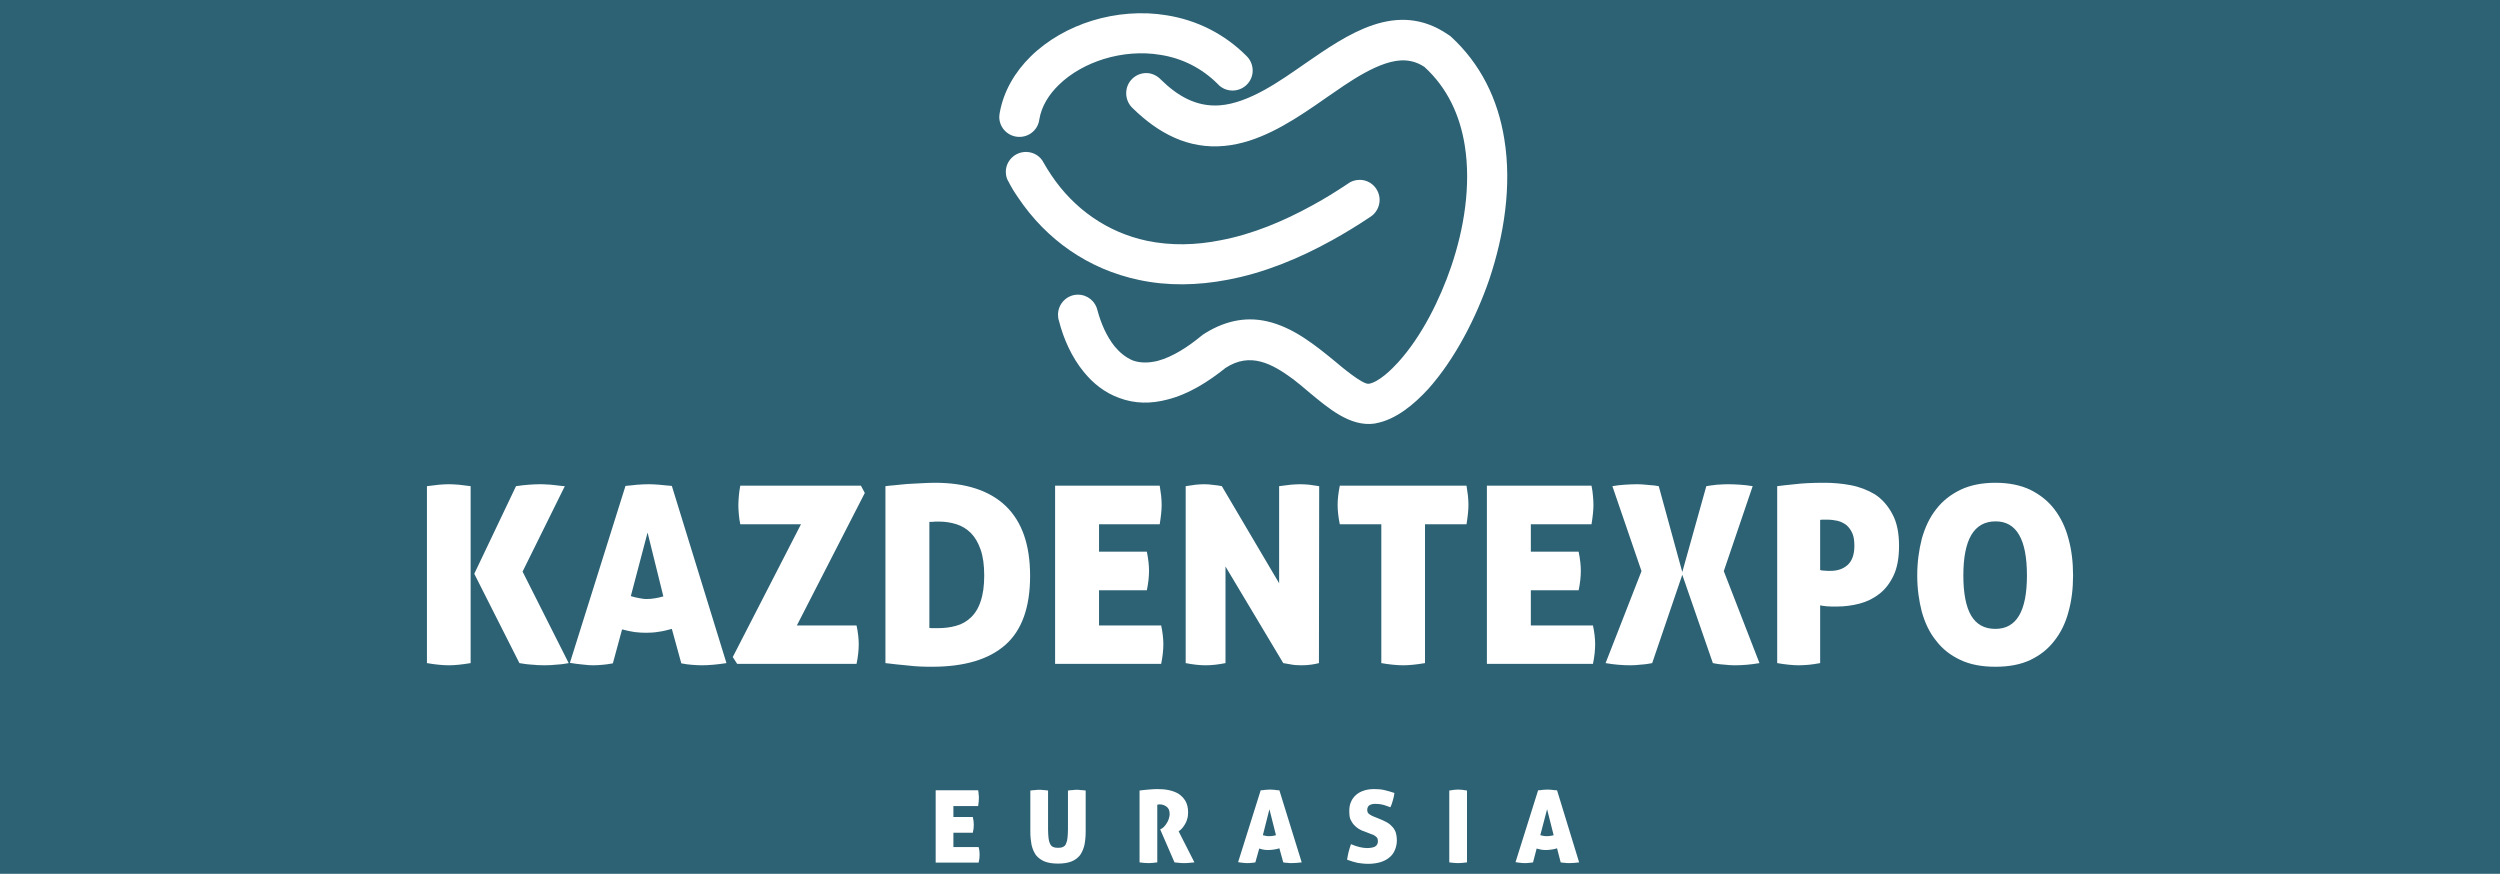 <?xml version="1.0" encoding="UTF-8"?> <!-- Creator: CorelDRAW --> <svg xmlns="http://www.w3.org/2000/svg" xmlns:xlink="http://www.w3.org/1999/xlink" xmlns:xodm="http://www.corel.com/coreldraw/odm/2003" xml:space="preserve" width="103px" height="36px" style="shape-rendering:geometricPrecision; text-rendering:geometricPrecision; image-rendering:optimizeQuality; fill-rule:evenodd; clip-rule:evenodd" viewBox="0 0 103 36"> <defs> <style type="text/css"> <![CDATA[ .fil0 {fill:#2D6275} .fil1 {fill:white} .fil2 {fill:white;fill-rule:nonzero} ]]> </style> </defs> <g id="Слой_x0020_1">  <rect class="fil0" width="103" height="36"></rect> <g id="_2440370439712"> <g> <path class="fil1" d="M55.53 7.57c0.13,-0.1 0.3,-0.16 0.49,-0.16 0.45,0 0.82,0.37 0.82,0.83 0,0.29 -0.16,0.56 -0.39,0.7 -0.52,0.35 -1.05,0.67 -1.59,0.97 -1.34,0.74 -2.79,1.34 -4.3,1.62 -1.21,0.23 -2.45,0.26 -3.65,0 -2.07,-0.44 -3.8,-1.65 -4.97,-3.4 -0.14,-0.2 -0.27,-0.41 -0.38,-0.63 -0.08,-0.12 -0.12,-0.26 -0.12,-0.42 0,-0.45 0.37,-0.82 0.83,-0.82 0.32,0 0.6,0.18 0.73,0.45 0.1,0.17 0.2,0.34 0.31,0.5 0.93,1.39 2.3,2.36 3.94,2.71 1,0.21 2.03,0.18 3.03,-0.02 1.33,-0.25 2.61,-0.79 3.79,-1.44 0.5,-0.27 0.98,-0.57 1.46,-0.89l0 0zm-11.9 5.65c-0.03,-0.08 -0.04,-0.17 -0.04,-0.25 0,-0.46 0.37,-0.83 0.82,-0.83 0.4,0 0.73,0.28 0.81,0.66 0.14,0.52 0.37,1.06 0.71,1.48 0.2,0.24 0.45,0.45 0.74,0.57 0.33,0.12 0.68,0.1 1.02,0.02 0.64,-0.17 1.28,-0.6 1.79,-1.02 0.01,-0.01 0.02,-0.01 0.02,-0.02l0.03 -0.01c0,-0.01 0.01,-0.01 0.01,-0.02 0.82,-0.54 1.71,-0.78 2.67,-0.56 1.08,0.25 1.98,0.98 2.82,1.67 0.2,0.17 1.11,0.94 1.36,0.9 0.01,0 0.01,0 0.02,0 0.41,-0.08 0.93,-0.59 1.2,-0.89 0.97,-1.07 1.72,-2.59 2.18,-3.94 0.53,-1.56 0.82,-3.34 0.56,-4.98 -0.2,-1.26 -0.72,-2.38 -1.66,-3.24 -0.24,-0.16 -0.49,-0.25 -0.78,-0.27 -1.04,-0.07 -2.41,0.95 -3.23,1.51 -0.16,0.11 -0.33,0.23 -0.49,0.34 -1.11,0.76 -2.37,1.54 -3.73,1.67 -1.51,0.15 -2.75,-0.53 -3.8,-1.56 -0.16,-0.15 -0.26,-0.37 -0.26,-0.61 0,-0.46 0.37,-0.83 0.83,-0.83 0.23,0 0.45,0.11 0.6,0.27 0.67,0.66 1.45,1.13 2.42,1.06 1.22,-0.09 2.51,-1.02 3.49,-1.7 1.77,-1.22 3.81,-2.67 5.93,-1.21l0.02 0.01c0.02,0.01 0.04,0.03 0.05,0.04l0.02 0.01c1.24,1.13 1.96,2.6 2.22,4.25 0.31,1.91 -0.01,3.95 -0.62,5.77 -0.54,1.57 -1.41,3.28 -2.52,4.52 -0.56,0.61 -1.32,1.26 -2.16,1.41 -0.01,0 -0.03,0.01 -0.04,0.01 -1.02,0.15 -1.94,-0.66 -2.67,-1.26 -0.22,-0.19 -0.45,-0.38 -0.68,-0.56 -0.88,-0.65 -1.78,-1.14 -2.8,-0.47 -0.7,0.56 -1.51,1.08 -2.39,1.3 -0.67,0.18 -1.35,0.18 -2,-0.07 -0.58,-0.21 -1.06,-0.59 -1.45,-1.07 -0.49,-0.6 -0.83,-1.35 -1.02,-2.1l0 0zm7.72 -10.92c0.16,0.15 0.26,0.37 0.26,0.61 0,0.45 -0.37,0.82 -0.83,0.82 -0.24,0 -0.46,-0.1 -0.61,-0.27 -0.65,-0.65 -1.46,-1.06 -2.36,-1.2 -0.77,-0.13 -1.58,-0.06 -2.33,0.17 -0.68,0.21 -1.35,0.57 -1.86,1.07 -0.4,0.39 -0.71,0.87 -0.8,1.42 -0.05,0.41 -0.4,0.72 -0.82,0.72 -0.46,0 -0.83,-0.37 -0.83,-0.82 0,-0.06 0.01,-0.12 0.02,-0.18 0.16,-0.89 0.63,-1.68 1.27,-2.31 0.7,-0.69 1.6,-1.19 2.54,-1.48 0.98,-0.3 2.05,-0.39 3.07,-0.22 1.25,0.2 2.38,0.77 3.28,1.67l0 0z"></path> </g> <g> <path class="fil2" d="M41.72 4.77c0.12,-0.78 0.53,-1.48 1.12,-2.06 0.61,-0.6 1.42,-1.06 2.32,-1.34 0.89,-0.27 1.87,-0.36 2.82,-0.21 1.09,0.18 2.14,0.67 3,1.55l-0.4 0.39c-0.77,-0.78 -1.72,-1.22 -2.69,-1.38 -0.86,-0.14 -1.75,-0.06 -2.57,0.19 -0.81,0.25 -1.53,0.67 -2.08,1.21 -0.51,0.49 -0.86,1.09 -0.96,1.74 -0.19,-0.03 -0.38,-0.06 -0.56,-0.09l0 0z"></path> <path class="fil2" d="M47.43 3.64c2.37,2.38 4.56,0.87 6.62,-0.55 1.81,-1.25 3.54,-2.44 5.31,-1.22l0.02 0.01 0.01 0.01c1.19,1.07 1.82,2.45 2.06,3.93 0.29,1.8 -0.01,3.76 -0.61,5.51 -0.59,1.76 -1.49,3.32 -2.41,4.34 -0.63,0.7 -1.28,1.15 -1.87,1.24l0 0c-0.72,0.11 -1.44,-0.48 -2.24,-1.14 -1.17,-0.97 -2.56,-2.11 -4.15,-1.05 -0.82,0.67 -1.55,1.05 -2.21,1.22 -0.63,0.16 -1.19,0.13 -1.68,-0.06 -0.48,-0.18 -0.88,-0.5 -1.21,-0.9 -0.45,-0.55 -0.75,-1.25 -0.93,-1.94l0.55 -0.14c0.16,0.62 0.43,1.24 0.82,1.72 0.27,0.33 0.59,0.59 0.97,0.73 0.38,0.14 0.83,0.17 1.34,0.04 0.58,-0.15 1.25,-0.5 2.01,-1.12l0.02 -0.02c1.94,-1.31 3.51,-0.01 4.83,1.08 0.7,0.58 1.32,1.09 1.79,1.02l0 0c0.46,-0.07 1,-0.46 1.54,-1.06 0.87,-0.97 1.72,-2.46 2.29,-4.14 0.57,-1.68 0.86,-3.54 0.59,-5.24 -0.22,-1.35 -0.8,-2.61 -1.87,-3.58 -1.44,-0.98 -3,0.09 -4.65,1.23 -2.24,1.55 -4.64,3.2 -7.35,0.48l0.41 -0.4 0 0z"></path> <path class="fil2" d="M42.52 6.95c0.1,0.19 0.22,0.38 0.34,0.56 0.93,1.39 2.37,2.53 4.28,2.93 1.92,0.41 4.33,0.07 7.19,-1.5 0.5,-0.28 1.01,-0.59 1.53,-0.94l0.32 0.47c-0.55,0.36 -1.07,0.69 -1.58,0.97 -2.99,1.65 -5.53,2 -7.58,1.56 -2.06,-0.44 -3.62,-1.67 -4.63,-3.17 -0.14,-0.2 -0.26,-0.41 -0.37,-0.61l0.5 -0.27 0 0z"></path> <path class="fil1" d="M42 4.53c0.15,0 0.28,0.13 0.28,0.29 0,0.15 -0.13,0.28 -0.28,0.28 -0.16,0 -0.29,-0.13 -0.29,-0.28 0,-0.16 0.13,-0.29 0.29,-0.29z"></path> <path class="fil1" d="M50.78 2.62c0.16,0 0.29,0.13 0.29,0.29 0,0.15 -0.13,0.28 -0.29,0.28 -0.16,0 -0.28,-0.13 -0.28,-0.28 0,-0.16 0.12,-0.29 0.28,-0.29z"></path> <path class="fil1" d="M47.23 3.56c0.15,0 0.28,0.12 0.28,0.28 0,0.16 -0.13,0.29 -0.28,0.29 -0.16,0 -0.29,-0.13 -0.29,-0.29 0,-0.16 0.13,-0.28 0.29,-0.28z"></path> <path class="fil1" d="M42.27 6.8c0.15,0 0.28,0.13 0.28,0.28 0,0.16 -0.13,0.29 -0.28,0.29 -0.16,0 -0.29,-0.13 -0.29,-0.29 0,-0.15 0.13,-0.28 0.29,-0.28z"></path> <path class="fil1" d="M44.41 12.68c0.16,0 0.29,0.13 0.29,0.29 0,0.15 -0.13,0.28 -0.29,0.28 -0.15,0 -0.28,-0.13 -0.28,-0.28 0,-0.16 0.13,-0.29 0.28,-0.29z"></path> <path class="fil1" d="M56.02 7.95c0.15,0 0.28,0.13 0.28,0.29 0,0.15 -0.13,0.28 -0.28,0.28 -0.16,0 -0.29,-0.13 -0.29,-0.28 0,-0.16 0.13,-0.29 0.29,-0.29z"></path> </g> <path class="fil2" d="M21.53 23.55l1.9 3.77c-0.11,0.02 -0.27,0.05 -0.46,0.06 -0.19,0.02 -0.37,0.03 -0.53,0.03 -0.19,0 -0.38,-0.01 -0.57,-0.03 -0.18,-0.01 -0.34,-0.04 -0.47,-0.06l-1.86 -3.68 1.72 -3.61c0.2,-0.03 0.38,-0.05 0.53,-0.06 0.15,-0.01 0.3,-0.02 0.46,-0.02 0.07,0 0.16,0 0.26,0.01 0.09,0 0.18,0.01 0.28,0.02 0.09,0.01 0.18,0.02 0.26,0.03 0.09,0.01 0.16,0.02 0.22,0.02l-1.74 3.52 0 0zm-3.94 -3.52c0.18,-0.02 0.35,-0.04 0.5,-0.06 0.15,-0.01 0.28,-0.02 0.4,-0.02 0.12,0 0.26,0.01 0.41,0.02 0.15,0.02 0.32,0.04 0.49,0.06l0 7.29c-0.36,0.06 -0.66,0.09 -0.89,0.09 -0.26,0 -0.56,-0.03 -0.91,-0.09l0 -7.29 0 0zm7.66 7.3c-0.16,0.03 -0.3,0.05 -0.43,0.06 -0.13,0.01 -0.25,0.02 -0.38,0.02 -0.12,0 -0.26,-0.01 -0.42,-0.03 -0.16,-0.01 -0.34,-0.04 -0.54,-0.07l2.29 -7.29c0.18,-0.02 0.34,-0.03 0.49,-0.05 0.16,-0.01 0.31,-0.02 0.47,-0.02 0.13,0 0.27,0.01 0.42,0.02 0.16,0.02 0.33,0.03 0.53,0.05l2.25 7.3c-0.39,0.06 -0.72,0.09 -1.02,0.09 -0.13,0 -0.27,-0.01 -0.41,-0.02 -0.13,-0.01 -0.28,-0.03 -0.43,-0.06l-0.39 -1.42c-0.19,0.05 -0.37,0.1 -0.55,0.12 -0.17,0.03 -0.34,0.04 -0.51,0.04 -0.16,0 -0.32,-0.01 -0.48,-0.03 -0.17,-0.03 -0.34,-0.06 -0.51,-0.11l-0.38 1.4zm1.43 -5.39l-0.69 2.62c0.12,0.04 0.23,0.06 0.33,0.08 0.1,0.02 0.21,0.04 0.32,0.04 0.11,0 0.23,-0.01 0.34,-0.03 0.11,-0.02 0.23,-0.04 0.35,-0.08l-0.65 -2.63 0 0zm8.7 4.6c0,0.25 -0.03,0.52 -0.09,0.81l-4.92 0 -0.18 -0.28 2.81 -5.47 -2.5 0c-0.03,-0.14 -0.05,-0.28 -0.06,-0.41 -0.01,-0.13 -0.02,-0.26 -0.02,-0.37 0,-0.12 0.01,-0.24 0.02,-0.38 0.01,-0.13 0.03,-0.28 0.06,-0.43l4.97 0 0.16 0.3 -2.8 5.46 2.46 0c0.06,0.28 0.09,0.54 0.09,0.77zm3.13 -6.65c1.29,0 2.26,0.32 2.93,0.96 0.67,0.65 1,1.6 1,2.88 0,1.29 -0.34,2.24 -1.02,2.84 -0.68,0.6 -1.69,0.9 -3.02,0.9 -0.34,0 -0.67,-0.01 -0.98,-0.05 -0.32,-0.03 -0.63,-0.06 -0.94,-0.1l0 -7.29c0.1,-0.01 0.23,-0.03 0.39,-0.04 0.16,-0.02 0.33,-0.03 0.51,-0.05 0.18,-0.01 0.37,-0.02 0.57,-0.03 0.19,-0.01 0.38,-0.02 0.56,-0.02l0 0zm-0.22 5.98c0.05,0.01 0.1,0.01 0.16,0.01 0.06,0 0.13,0 0.19,0 0.27,0 0.52,-0.03 0.76,-0.1 0.23,-0.06 0.43,-0.18 0.6,-0.34 0.17,-0.16 0.31,-0.38 0.4,-0.66 0.1,-0.28 0.15,-0.64 0.15,-1.07 0,-0.43 -0.05,-0.79 -0.15,-1.07 -0.1,-0.29 -0.24,-0.52 -0.4,-0.68 -0.17,-0.17 -0.37,-0.29 -0.59,-0.36 -0.22,-0.07 -0.46,-0.11 -0.7,-0.11 -0.14,0 -0.24,0 -0.3,0.01 -0.06,0 -0.1,0 -0.12,0l0 4.37 0 0zm9.05 -2.35c0,0.24 -0.03,0.51 -0.09,0.8l-1.97 0 0 1.45 2.56 0c0.06,0.28 0.09,0.54 0.09,0.77 0,0.25 -0.03,0.52 -0.09,0.81l-4.37 0 0 -7.34 4.31 0c0.02,0.15 0.04,0.29 0.06,0.42 0.01,0.13 0.02,0.25 0.02,0.37 0,0.22 -0.03,0.49 -0.08,0.8l-2.5 0 0 1.13 1.97 0c0.06,0.3 0.09,0.56 0.09,0.79l0 0zm1.51 -3.49c0.15,-0.02 0.28,-0.04 0.41,-0.06 0.12,-0.01 0.24,-0.02 0.35,-0.02 0.13,0 0.25,0.01 0.39,0.03 0.13,0.01 0.24,0.03 0.34,0.05l2.36 4 0 -4c0.18,-0.02 0.34,-0.04 0.48,-0.06 0.15,-0.01 0.28,-0.02 0.39,-0.02 0.12,0 0.24,0.01 0.37,0.02 0.13,0.02 0.26,0.04 0.41,0.06l-0.01 7.29c-0.07,0.02 -0.17,0.04 -0.3,0.06 -0.13,0.02 -0.27,0.03 -0.42,0.03 -0.17,0 -0.32,-0.01 -0.46,-0.04 -0.13,-0.02 -0.23,-0.04 -0.29,-0.05l-2.38 -3.98 0 3.98c-0.3,0.06 -0.57,0.09 -0.82,0.09 -0.24,0 -0.52,-0.03 -0.82,-0.09l0 -7.29 0 0zm8.06 1.57l-1.71 0c-0.06,-0.29 -0.09,-0.56 -0.09,-0.8 0,-0.23 0.03,-0.49 0.09,-0.79l5.22 0c0.02,0.15 0.04,0.29 0.06,0.42 0.01,0.13 0.02,0.25 0.02,0.37 0,0.22 -0.03,0.49 -0.08,0.8l-1.71 0 0 5.72c-0.36,0.06 -0.66,0.09 -0.89,0.09 -0.26,0 -0.56,-0.03 -0.91,-0.09l0 -5.72zm8.22 1.92c0,0.24 -0.03,0.51 -0.09,0.8l-1.97 0 0 1.45 2.56 0c0.06,0.28 0.09,0.54 0.09,0.77 0,0.25 -0.03,0.52 -0.09,0.81l-4.37 0 0 -7.34 4.31 0c0.03,0.15 0.05,0.29 0.06,0.42 0.01,0.13 0.02,0.25 0.02,0.37 0,0.22 -0.03,0.49 -0.08,0.8l-2.5 0 0 1.13 1.97 0c0.06,0.3 0.09,0.56 0.09,0.79l0 0zm1.3 -3.49c0.17,-0.03 0.34,-0.05 0.51,-0.06 0.17,-0.01 0.34,-0.02 0.52,-0.02 0.11,0 0.26,0.01 0.45,0.03 0.18,0.01 0.33,0.03 0.43,0.05l0.97 3.54 0.99 -3.54c0.11,-0.02 0.26,-0.04 0.44,-0.06 0.18,-0.01 0.33,-0.02 0.45,-0.02 0.18,0 0.35,0.01 0.51,0.02 0.16,0.01 0.33,0.03 0.51,0.06l-1.19 3.5 1.47 3.79c-0.35,0.06 -0.69,0.09 -1.03,0.09 -0.12,0 -0.27,-0.01 -0.45,-0.03 -0.19,-0.01 -0.33,-0.04 -0.44,-0.06l-1.26 -3.64 -1.24 3.64c-0.11,0.02 -0.26,0.05 -0.44,0.06 -0.18,0.02 -0.33,0.03 -0.45,0.03 -0.34,0 -0.68,-0.03 -1.03,-0.09l1.48 -3.79 -1.2 -3.5 0 0zm8.56 3.45c0.03,0.02 0.09,0.03 0.17,0.03 0.08,0.01 0.17,0.01 0.25,0.01 0.3,0 0.53,-0.08 0.72,-0.25 0.18,-0.17 0.27,-0.43 0.27,-0.78 0,-0.2 -0.02,-0.37 -0.08,-0.51 -0.06,-0.14 -0.14,-0.25 -0.24,-0.34 -0.1,-0.08 -0.22,-0.14 -0.36,-0.18 -0.14,-0.03 -0.28,-0.05 -0.43,-0.05 -0.04,0 -0.09,0 -0.14,0 -0.06,0 -0.11,0 -0.16,0.01l0 2.06 0 0zm-1.77 -3.45c0.16,-0.02 0.4,-0.05 0.72,-0.08 0.32,-0.04 0.73,-0.06 1.22,-0.06 0.36,0 0.72,0.03 1.09,0.1 0.37,0.07 0.7,0.2 1,0.38 0.29,0.19 0.53,0.46 0.71,0.8 0.19,0.34 0.28,0.78 0.28,1.32 0,0.48 -0.07,0.89 -0.22,1.21 -0.15,0.32 -0.34,0.57 -0.58,0.76 -0.24,0.19 -0.52,0.33 -0.83,0.41 -0.31,0.08 -0.62,0.12 -0.95,0.12 -0.13,0 -0.26,0 -0.39,-0.01 -0.14,-0.01 -0.23,-0.03 -0.28,-0.04l0 2.38c-0.18,0.03 -0.34,0.06 -0.48,0.07 -0.15,0.01 -0.28,0.02 -0.4,0.02 -0.24,0 -0.54,-0.03 -0.89,-0.09l0 -7.29 0 0zm5.77 3.68c0,-0.55 0.07,-1.05 0.19,-1.52 0.13,-0.46 0.32,-0.87 0.59,-1.21 0.26,-0.34 0.59,-0.6 1,-0.8 0.4,-0.19 0.88,-0.29 1.44,-0.29 0.56,0 1.04,0.1 1.44,0.29 0.4,0.2 0.73,0.46 0.99,0.8 0.26,0.34 0.46,0.75 0.58,1.21 0.13,0.47 0.19,0.97 0.19,1.52 0,0.54 -0.06,1.04 -0.19,1.5 -0.12,0.46 -0.32,0.86 -0.58,1.19 -0.26,0.34 -0.59,0.6 -0.99,0.79 -0.4,0.19 -0.88,0.28 -1.44,0.28 -0.56,0 -1.04,-0.09 -1.44,-0.28 -0.41,-0.19 -0.74,-0.45 -1,-0.79 -0.27,-0.33 -0.46,-0.73 -0.59,-1.19 -0.12,-0.46 -0.19,-0.96 -0.19,-1.5zm4.52 0c0,-1.49 -0.43,-2.23 -1.29,-2.23 -0.89,0 -1.33,0.74 -1.33,2.23 0,0.74 0.11,1.29 0.32,1.65 0.22,0.37 0.55,0.55 1,0.55 0.87,0 1.3,-0.73 1.3,-2.2l0 0z"></path> <path class="fil2" d="M40.12 33.98c0,0.1 -0.01,0.21 -0.04,0.33l-0.8 0 0 0.59 1.04 0c0.03,0.11 0.04,0.22 0.04,0.31 0,0.1 -0.01,0.21 -0.04,0.33l-1.77 0 0 -2.98 1.75 0c0.01,0.06 0.02,0.12 0.02,0.17 0.01,0.05 0.01,0.1 0.01,0.15 0,0.09 -0.01,0.2 -0.03,0.33l-1.02 0 0 0.45 0.8 0c0.03,0.12 0.04,0.23 0.04,0.32zm3.47 1.6c-0.22,0 -0.41,-0.03 -0.56,-0.09 -0.14,-0.06 -0.26,-0.15 -0.35,-0.26 -0.08,-0.12 -0.14,-0.25 -0.18,-0.42 -0.03,-0.16 -0.05,-0.34 -0.05,-0.55l0 -1.69c0.08,-0.01 0.15,-0.02 0.21,-0.02 0.06,-0.01 0.11,-0.01 0.16,-0.01 0.05,0 0.1,0 0.16,0.01 0.06,0 0.12,0.01 0.2,0.02l0 1.6c0,0.14 0.01,0.26 0.02,0.36 0.01,0.09 0.03,0.17 0.06,0.23 0.03,0.06 0.07,0.11 0.12,0.13 0.06,0.03 0.13,0.04 0.21,0.04 0.09,0 0.16,-0.01 0.21,-0.04 0.05,-0.02 0.1,-0.07 0.12,-0.13 0.03,-0.06 0.05,-0.14 0.06,-0.23 0.01,-0.1 0.02,-0.22 0.02,-0.36l0 -1.6c0.08,-0.01 0.15,-0.02 0.21,-0.02 0.05,-0.01 0.1,-0.01 0.15,-0.01 0.05,0 0.11,0 0.16,0.01 0.06,0 0.13,0.01 0.21,0.02l0 1.69c0,0.21 -0.02,0.39 -0.05,0.55 -0.04,0.17 -0.1,0.3 -0.18,0.42 -0.09,0.11 -0.2,0.2 -0.35,0.26 -0.15,0.06 -0.34,0.09 -0.56,0.09zm3.36 -3.01c0.13,-0.02 0.26,-0.03 0.37,-0.04 0.12,-0.01 0.24,-0.02 0.36,-0.02 0.16,0 0.31,0.01 0.46,0.04 0.15,0.03 0.29,0.08 0.41,0.15 0.12,0.08 0.21,0.17 0.29,0.3 0.07,0.12 0.11,0.28 0.11,0.47 0,0.1 -0.01,0.19 -0.04,0.28 -0.02,0.08 -0.05,0.15 -0.09,0.21 -0.04,0.07 -0.08,0.12 -0.12,0.17 -0.05,0.05 -0.09,0.09 -0.14,0.12l0.65 1.28c-0.07,0.01 -0.14,0.01 -0.22,0.02 -0.08,0.01 -0.15,0.01 -0.21,0.01 -0.06,0 -0.12,0 -0.19,-0.01 -0.08,-0.01 -0.14,-0.01 -0.2,-0.02l-0.59 -1.36 0.04 -0.02c0.04,-0.02 0.07,-0.04 0.11,-0.08 0.04,-0.04 0.08,-0.09 0.11,-0.14 0.04,-0.06 0.07,-0.12 0.09,-0.18 0.02,-0.07 0.04,-0.14 0.04,-0.21 0,-0.14 -0.04,-0.24 -0.12,-0.3 -0.08,-0.06 -0.17,-0.1 -0.29,-0.1 -0.02,0 -0.05,0 -0.07,0.01 -0.02,0 -0.03,0 -0.03,0.01l0 2.37c-0.15,0.02 -0.27,0.03 -0.36,0.03 -0.11,0 -0.23,-0.01 -0.37,-0.03l0 -2.96 0 0zm4.77 2.96c-0.06,0.01 -0.12,0.02 -0.17,0.02 -0.05,0.01 -0.1,0.01 -0.15,0.01 -0.05,0 -0.11,0 -0.17,-0.01 -0.07,0 -0.14,-0.02 -0.22,-0.03l0.93 -2.96c0.07,0 0.13,-0.01 0.2,-0.02 0.06,0 0.12,-0.01 0.19,-0.01 0.05,0 0.11,0.01 0.17,0.01 0.06,0.01 0.13,0.02 0.21,0.02l0.92 2.97c-0.16,0.02 -0.3,0.03 -0.42,0.03 -0.05,0 -0.11,0 -0.16,-0.01 -0.06,0 -0.12,-0.01 -0.18,-0.02l-0.16 -0.58c-0.08,0.03 -0.15,0.04 -0.22,0.05 -0.07,0.01 -0.14,0.02 -0.21,0.02 -0.06,0 -0.13,0 -0.2,-0.01 -0.06,-0.01 -0.13,-0.03 -0.2,-0.05l-0.16 0.57 0 0zm0.58 -2.19l-0.27 1.07c0.04,0.01 0.09,0.02 0.13,0.03 0.04,0.01 0.08,0.01 0.13,0.01 0.04,0 0.09,0 0.14,-0.01 0.04,0 0.09,-0.02 0.14,-0.03l-0.27 -1.07 0 0zm4.49 0.38c0.12,0.05 0.22,0.09 0.31,0.14 0.1,0.05 0.18,0.11 0.24,0.18 0.07,0.06 0.12,0.15 0.16,0.24 0.03,0.1 0.05,0.21 0.05,0.35 0,0.14 -0.03,0.27 -0.08,0.39 -0.05,0.12 -0.12,0.22 -0.22,0.3 -0.1,0.09 -0.22,0.15 -0.37,0.2 -0.14,0.04 -0.31,0.07 -0.5,0.07 -0.17,0 -0.32,-0.02 -0.45,-0.04 -0.13,-0.03 -0.27,-0.07 -0.43,-0.13 0.02,-0.1 0.03,-0.2 0.06,-0.31 0.03,-0.11 0.06,-0.22 0.1,-0.33 0.26,0.11 0.48,0.16 0.66,0.16 0.14,0 0.25,-0.02 0.33,-0.06 0.08,-0.05 0.12,-0.12 0.12,-0.22 0,-0.05 -0.01,-0.09 -0.02,-0.12 -0.02,-0.03 -0.04,-0.06 -0.07,-0.08 -0.03,-0.02 -0.06,-0.04 -0.09,-0.06 -0.04,-0.01 -0.07,-0.03 -0.11,-0.04l-0.23 -0.09c-0.1,-0.03 -0.19,-0.07 -0.27,-0.12 -0.08,-0.05 -0.15,-0.11 -0.21,-0.18 -0.06,-0.07 -0.1,-0.15 -0.14,-0.23 -0.03,-0.09 -0.04,-0.2 -0.04,-0.31 0,-0.15 0.02,-0.28 0.07,-0.39 0.05,-0.12 0.12,-0.21 0.21,-0.29 0.09,-0.08 0.2,-0.14 0.33,-0.18 0.12,-0.04 0.26,-0.06 0.42,-0.06 0.14,0 0.28,0.01 0.41,0.04 0.13,0.03 0.27,0.07 0.42,0.12 -0.01,0.09 -0.03,0.19 -0.06,0.29 -0.03,0.11 -0.06,0.21 -0.11,0.3 -0.07,-0.03 -0.16,-0.06 -0.25,-0.09 -0.1,-0.03 -0.22,-0.05 -0.36,-0.05 -0.05,0 -0.09,0 -0.13,0.01 -0.04,0.01 -0.07,0.02 -0.11,0.04 -0.03,0.02 -0.05,0.04 -0.07,0.07 -0.02,0.04 -0.03,0.08 -0.03,0.12 0,0.08 0.02,0.14 0.08,0.18 0.05,0.04 0.11,0.07 0.18,0.1l0.2 0.08 0 0zm3.28 1.84c-0.1,0 -0.22,-0.01 -0.36,-0.03l0 -2.96c0.07,-0.01 0.14,-0.02 0.2,-0.03 0.06,0 0.11,-0.01 0.16,-0.01 0.05,0 0.11,0.01 0.17,0.01 0.06,0.01 0.13,0.02 0.2,0.03l0 2.96c-0.15,0.02 -0.27,0.03 -0.37,0.03l0 0zm3.09 -0.03c-0.06,0.01 -0.12,0.02 -0.17,0.02 -0.06,0.01 -0.11,0.01 -0.16,0.01 -0.05,0 -0.1,0 -0.17,-0.01 -0.06,0 -0.14,-0.02 -0.22,-0.03l0.93 -2.96c0.07,0 0.14,-0.01 0.2,-0.02 0.07,0 0.13,-0.01 0.19,-0.01 0.05,0 0.11,0.01 0.17,0.01 0.07,0.01 0.14,0.02 0.22,0.02l0.91 2.97c-0.15,0.02 -0.29,0.03 -0.41,0.03 -0.06,0 -0.11,0 -0.17,-0.01 -0.05,0 -0.11,-0.01 -0.18,-0.02l-0.15 -0.58c-0.08,0.03 -0.15,0.04 -0.22,0.05 -0.07,0.01 -0.14,0.02 -0.21,0.02 -0.07,0 -0.13,0 -0.2,-0.01 -0.06,-0.01 -0.13,-0.03 -0.21,-0.05l-0.15 0.57 0 0zm0.58 -2.19l-0.28 1.07c0.05,0.01 0.09,0.02 0.14,0.03 0.04,0.01 0.08,0.01 0.12,0.01 0.05,0 0.1,0 0.14,-0.01 0.05,0 0.1,-0.02 0.15,-0.03l-0.27 -1.07 0 0z"></path> </g> </g> </svg> 